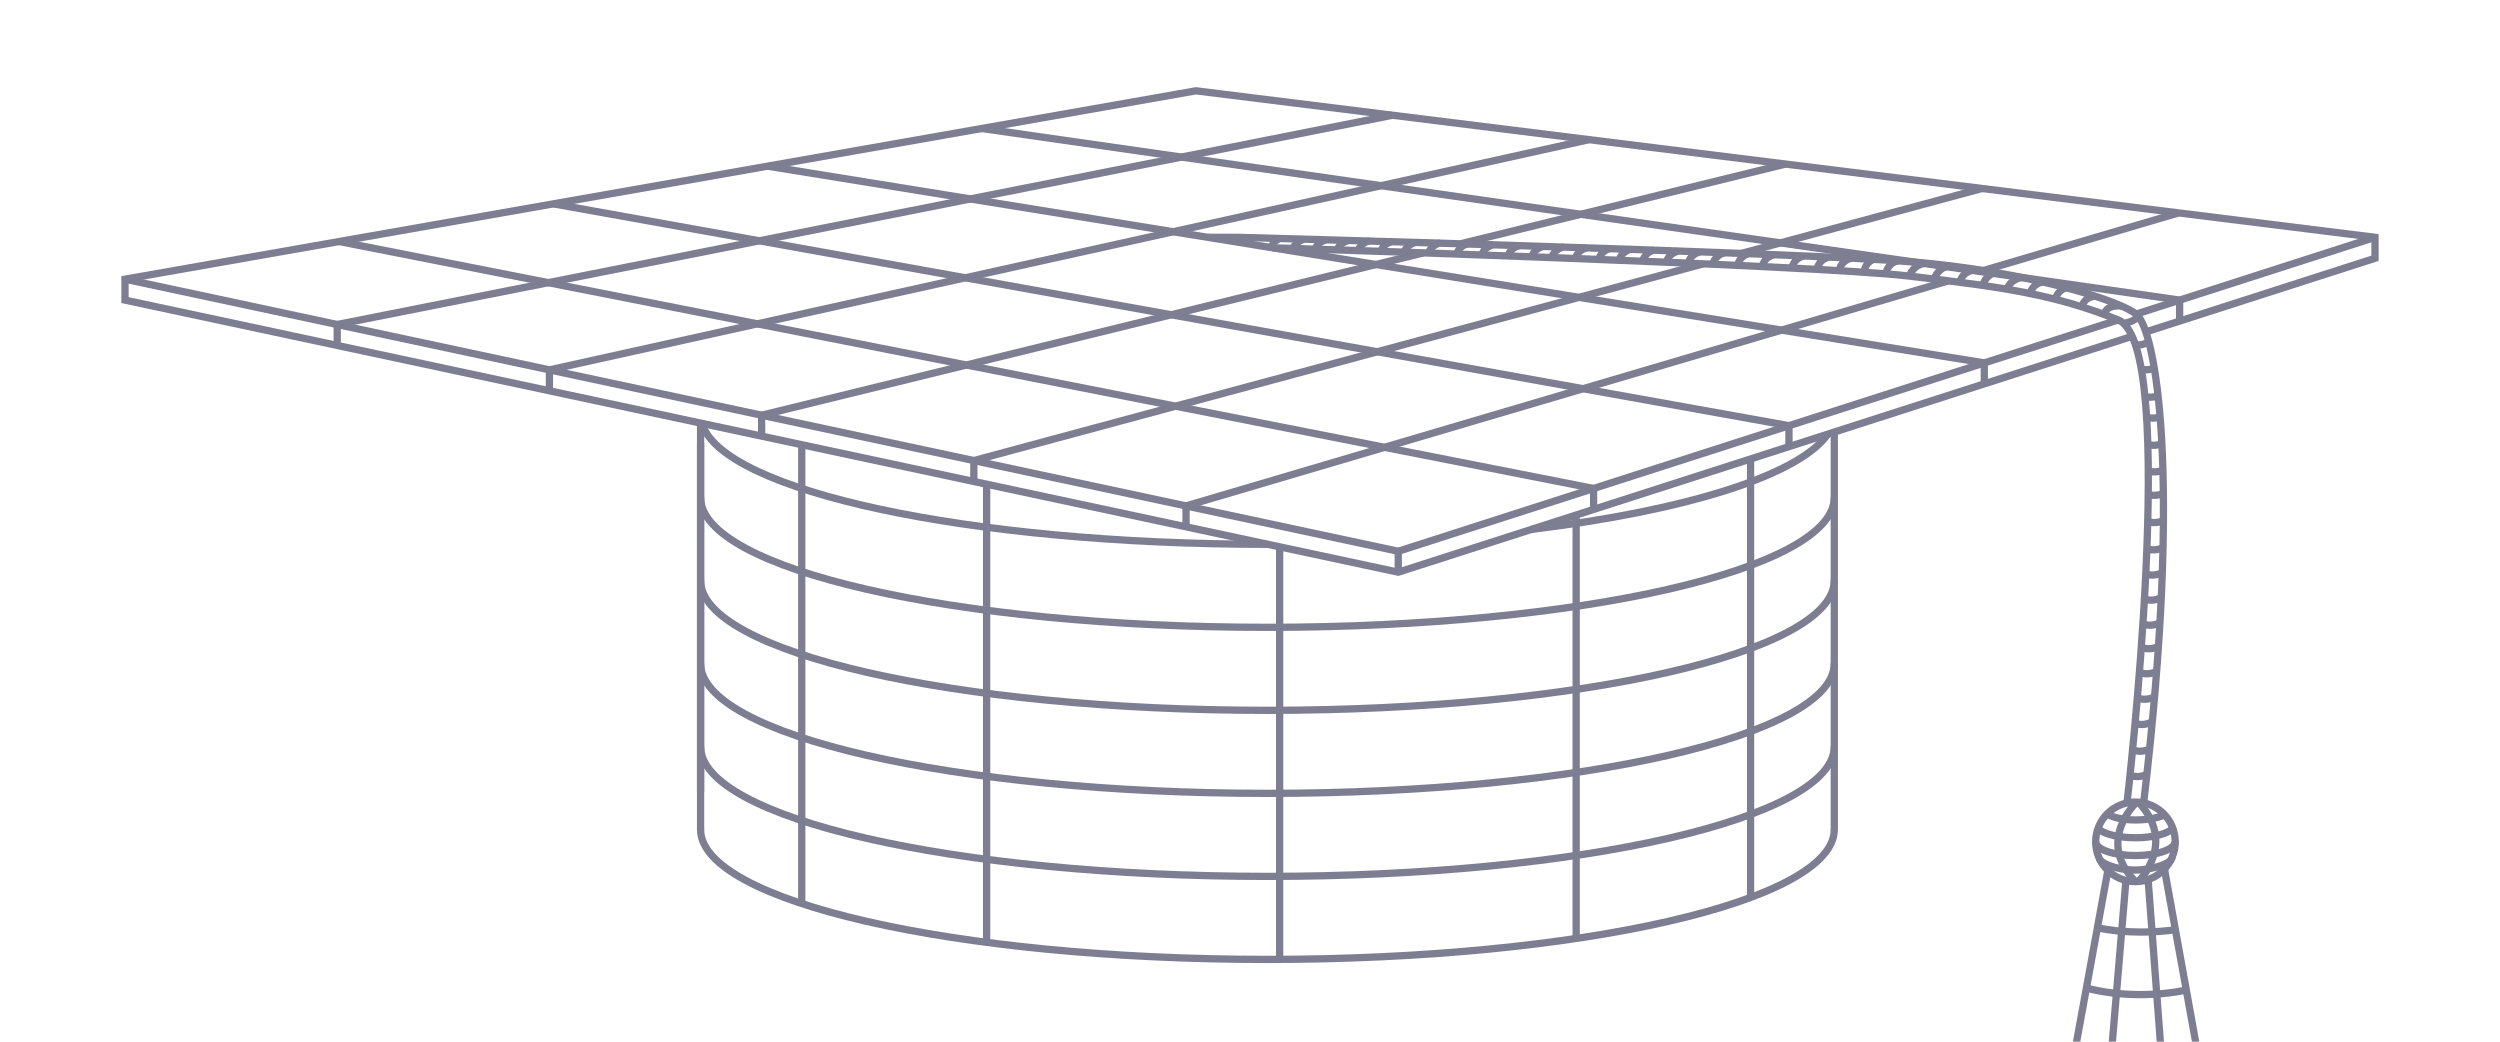 <svg width="240" height="100" viewBox="0 0 240 100" fill="none" xmlns="http://www.w3.org/2000/svg">
<g clip-path="url(#clip0_8975_92729)">
<path d="M205.075 30.152L227.999 22.784" stroke="#7E7E93" stroke-width="0.7"/>
<path d="M134.232 52.922L203.304 30.722" stroke="#7E7E93" stroke-width="0.7"/>
<path d="M190.305 25.999L209.135 20.439" stroke="#7E7E93" stroke-width="0.7"/>
<path d="M113.86 48.569L187.086 26.949" stroke="#7E7E93" stroke-width="0.7"/>
<path d="M167.084 24.352L190.27 18.095" stroke="#7E7E93" stroke-width="0.7"/>
<path d="M93.488 44.215L163.515 25.327" stroke="#7E7E93" stroke-width="0.7"/>
<path d="M140.248 23.394L171.404 15.751" stroke="#7E7E93" stroke-width="0.7"/>
<path d="M73.117 39.862L136.648 24.276" stroke="#7E7E93" stroke-width="0.7"/>
<path d="M52.744 35.509L152.539 13.406" stroke="#7E7E93" stroke-width="0.7"/>
<path d="M32.372 31.154L133.675 11.062" stroke="#7E7E93" stroke-width="0.7"/>
<path d="M12 26.801L134.231 52.923" stroke="#7E7E93" stroke-width="0.7"/>
<path d="M32.562 23.185L152.986 46.895" stroke="#7E7E93" stroke-width="0.7"/>
<path d="M53.123 19.567L171.74 40.866" stroke="#7E7E93" stroke-width="0.7"/>
<path d="M73.685 15.951L190.492 34.839" stroke="#7E7E93" stroke-width="0.7"/>
<path d="M94.248 12.334L209.247 28.81" stroke="#7E7E93" stroke-width="0.7"/>
<path d="M209.246 28.811V30.819" stroke="#7E7E93" stroke-width="0.7"/>
<path d="M190.493 34.839V36.848" stroke="#7E7E93" stroke-width="0.7"/>
<path d="M171.74 40.867V42.875" stroke="#7E7E93" stroke-width="0.7"/>
<path d="M152.987 46.895V48.903" stroke="#7E7E93" stroke-width="0.7"/>
<path d="M134.232 52.922V54.931" stroke="#7E7E93" stroke-width="0.7"/>
<path d="M113.86 48.569V50.578" stroke="#7E7E93" stroke-width="0.7"/>
<path d="M93.488 44.215V46.224" stroke="#7E7E93" stroke-width="0.7"/>
<path d="M73.117 39.862V41.871" stroke="#7E7E93" stroke-width="0.7"/>
<path d="M52.744 35.509V37.517" stroke="#7E7E93" stroke-width="0.7"/>
<path d="M32.372 31.154V33.163" stroke="#7E7E93" stroke-width="0.7"/>
<path d="M204.688 32.285L134.231 54.93L12 28.81V26.801L114.809 8.718L228 22.782V24.793L206.038 31.851" stroke="#7E7E93" stroke-width="0.7"/>
<path d="M176.092 79.611V79.633C176.092 86.52 151.729 92.103 121.674 92.103C91.619 92.103 67.256 86.52 67.256 79.633V79.608" stroke="#7E7E93" stroke-width="0.7"/>
<path d="M176.092 71.641V71.663C176.092 78.55 151.729 84.133 121.674 84.133C91.619 84.133 67.256 78.55 67.256 71.663V71.638" stroke="#7E7E93" stroke-width="0.7"/>
<path d="M176.092 63.671V63.693C176.092 70.58 151.729 76.163 121.674 76.163C91.619 76.163 67.256 70.58 67.256 63.693V63.668" stroke="#7E7E93" stroke-width="0.7"/>
<path d="M176.092 55.7V55.721C176.092 62.609 151.729 68.192 121.674 68.192C91.619 68.192 67.256 62.609 67.256 55.721V55.698" stroke="#7E7E93" stroke-width="0.7"/>
<path d="M176.092 47.731V47.752C176.092 54.639 151.729 60.223 121.674 60.223C91.619 60.223 67.256 54.639 67.256 47.752V47.727" stroke="#7E7E93" stroke-width="0.7"/>
<path d="M121.675 52.253C92.922 52.253 69.378 47.143 67.391 40.67" stroke="#7E7E93" stroke-width="0.7"/>
<path d="M175.47 41.676C172.717 45.619 161.832 49.036 146.947 50.829" stroke="#7E7E93" stroke-width="0.7"/>
<path d="M67.256 40.536V76.029" stroke="#7E7E93" stroke-width="0.7"/>
<path d="M176.092 41.477V79.714" stroke="#7E7E93" stroke-width="0.7"/>
<path d="M168.056 44.001V86.248" stroke="#7E7E93" stroke-width="0.7"/>
<path d="M151.312 49.442V90.197" stroke="#7E7E93" stroke-width="0.7"/>
<path d="M122.846 52.404V92.101" stroke="#7E7E93" stroke-width="0.7"/>
<path d="M94.716 46.487V90.467" stroke="#7E7E93" stroke-width="0.7"/>
<path d="M76.967 42.694V86.746" stroke="#7E7E93" stroke-width="0.7"/>
<path d="M67.256 42.541V79.714" stroke="#7E7E93" stroke-width="0.7"/>
<path d="M205.799 76.995C209.536 45.454 206.899 31.575 205.074 30.152C203.251 28.729 194.397 26.057 183.681 25.149C172.968 24.244 118.813 22.782 118.813 22.782H117.247H115.95" stroke="#7E7E93" stroke-width="0.7"/>
<path d="M122.165 23.788C122.165 23.788 174.094 25.428 183.215 26.496C192.337 27.565 197.227 28.255 203.341 30.709C209.322 33.111 204.192 77.083 204.192 77.083" stroke="#7E7E93" stroke-width="0.7"/>
<path fill-rule="evenodd" clip-rule="evenodd" d="M208.822 80.815C208.822 82.923 207.113 84.635 205.003 84.635C202.893 84.635 201.185 82.923 201.185 80.815C201.185 78.706 202.893 76.995 205.003 76.995C207.113 76.995 208.822 78.706 208.822 80.815Z" stroke="#7E7E93" stroke-width="0.7"/>
<path d="M202.334 83.684L196.401 116.177" stroke="#7E7E93" stroke-width="0.7"/>
<path d="M207.792 83.463L213.726 116.32" stroke="#7E7E93" stroke-width="0.7"/>
<path d="M209.927 95.033C208.628 95.316 207.109 95.48 205.485 95.48C203.537 95.48 201.741 95.245 200.294 94.85" stroke="#7E7E93" stroke-width="0.7"/>
<path d="M208.883 89.241C207.868 89.394 206.757 89.478 205.592 89.478C204.023 89.478 202.555 89.326 201.285 89.061" stroke="#7E7E93" stroke-width="0.7"/>
<path d="M204.09 84.522L201.184 119.109" stroke="#7E7E93" stroke-width="0.7"/>
<path d="M206.227 84.565L208.821 118.922" stroke="#7E7E93" stroke-width="0.7"/>
<path d="M208.814 80.773C208.814 81.534 207.114 82.132 205.004 82.132C202.895 82.132 201.192 81.554 201.192 80.793" stroke="#7E7E93" stroke-width="0.7"/>
<path d="M208.644 79.474C208.161 80.031 206.718 80.424 205.005 80.424C203.311 80.424 201.881 80.052 201.382 79.51" stroke="#7E7E93" stroke-width="0.7"/>
<path d="M208.499 82.354C208.499 82.85 206.715 83.523 204.94 83.523C203.165 83.523 201.534 82.85 201.534 82.354" stroke="#7E7E93" stroke-width="0.7"/>
<path d="M207.908 78.176C207.334 78.485 206.226 78.717 205.007 78.717C203.778 78.717 202.76 78.453 202.25 78.126" stroke="#7E7E93" stroke-width="0.7"/>
<path d="M208.069 82.85C208.096 82.877 208.107 82.905 208.107 82.934" stroke="#7E7E93" stroke-width="0.7"/>
<path d="M201.981 82.933C201.981 82.914 201.986 82.895 201.995 82.877" stroke="#7E7E93" stroke-width="0.7"/>
<path d="M205.277 84.635C205.277 84.635 209.048 80.972 205.277 76.996" stroke="#7E7E93" stroke-width="0.7"/>
<path d="M205.127 76.995C205.127 76.995 201.129 80.704 205.004 84.634" stroke="#7E7E93" stroke-width="0.7"/>
<path d="M204.367 74.351C204.367 74.351 205.115 74.852 206.227 74.275" stroke="#7E7E93" stroke-width="0.7"/>
<path d="M206.356 71.915C205.545 72.28 204.946 72.064 204.732 71.963C204.681 71.932 204.649 71.915 204.649 71.915" stroke="#7E7E93" stroke-width="0.7"/>
<path d="M204.963 69.427C205.245 69.542 205.828 69.691 206.605 69.294H206.622" stroke="#7E7E93" stroke-width="0.7"/>
<path d="M205.078 66.927C205.078 66.927 205.826 67.428 206.939 66.851" stroke="#7E7E93" stroke-width="0.7"/>
<path d="M205.394 64.534C205.593 64.633 206.207 64.847 207.036 64.467" stroke="#7E7E93" stroke-width="0.7"/>
<path d="M207.22 62.062C206.374 62.443 205.76 62.227 205.561 62.128C205.511 62.095 205.478 62.078 205.478 62.078" stroke="#7E7E93" stroke-width="0.7"/>
<path d="M205.992 55.094C206.257 55.196 206.838 55.328 207.584 54.98" stroke="#7E7E93" stroke-width="0.7"/>
<path d="M205.859 57.484C206.108 57.599 206.705 57.749 207.485 57.383" stroke="#7E7E93" stroke-width="0.7"/>
<path d="M206.108 52.673C206.374 52.774 206.938 52.907 207.666 52.573" stroke="#7E7E93" stroke-width="0.7"/>
<path d="M206.191 50.052C206.438 50.151 206.986 50.284 207.701 49.969" stroke="#7E7E93" stroke-width="0.7"/>
<path d="M206.232 47.447C206.509 47.55 207.044 47.655 207.741 47.343" stroke="#7E7E93" stroke-width="0.7"/>
<path d="M206.236 45.2C206.502 45.296 206.998 45.394 207.641 45.135" stroke="#7E7E93" stroke-width="0.7"/>
<path d="M206.157 42.649C206.419 42.744 206.905 42.838 207.534 42.593" stroke="#7E7E93" stroke-width="0.7"/>
<path d="M206.139 40.069C206.42 40.152 206.877 40.205 207.451 39.973" stroke="#7E7E93" stroke-width="0.7"/>
<path d="M205.465 35.404C205.747 35.502 206.265 35.588 206.93 35.294" stroke="#7E7E93" stroke-width="0.7"/>
<path d="M205.833 38.027C206.092 38.123 206.578 38.221 207.208 37.978" stroke="#7E7E93" stroke-width="0.7"/>
<path d="M204.991 33.08C205.251 33.179 205.928 33.096 206.376 32.718" stroke="#7E7E93" stroke-width="0.7"/>
<path d="M205.71 59.889C205.959 59.989 206.556 60.171 207.352 59.788" stroke="#7E7E93" stroke-width="0.7"/>
<path d="M203.787 31.056C203.787 31.056 205.106 30.907 205.229 30.269" stroke="#7E7E93" stroke-width="0.7"/>
<path d="M202.018 30.198C202.018 30.198 202.035 29.274 203.636 29.365" stroke="#7E7E93" stroke-width="0.7"/>
<path d="M199.9 29.359C199.9 29.359 200.021 28.561 201.129 28.433" stroke="#7E7E93" stroke-width="0.7"/>
<path d="M197.356 28.593C197.356 28.593 197.59 27.678 198.698 27.552" stroke="#7E7E93" stroke-width="0.7"/>
<path d="M194.933 28.057C194.933 28.057 195.145 27.172 196.252 27.045" stroke="#7E7E93" stroke-width="0.7"/>
<path d="M191.594 26.166C190.632 26.365 190.387 27.289 190.387 27.289" stroke="#7E7E93" stroke-width="0.7"/>
<path d="M185.698 26.722C185.698 26.722 186.065 25.657 187.171 25.531" stroke="#7E7E93" stroke-width="0.7"/>
<path d="M183.346 26.397C183.346 26.397 183.693 25.408 184.801 25.282" stroke="#7E7E93" stroke-width="0.7"/>
<path d="M181.059 26.241C181.059 26.241 181.122 25.334 182.193 25.025" stroke="#7E7E93" stroke-width="0.7"/>
<path d="M178.978 26.009C178.978 26.009 179.041 25.102 180.112 24.793" stroke="#7E7E93" stroke-width="0.7"/>
<path d="M176.56 26.009C176.56 26.009 176.624 25.102 177.695 24.793" stroke="#7E7E93" stroke-width="0.7"/>
<path d="M174.43 25.89C174.43 25.89 174.493 24.982 175.565 24.674" stroke="#7E7E93" stroke-width="0.7"/>
<path d="M172.014 25.788C172.014 25.788 172.077 24.88 173.148 24.572" stroke="#7E7E93" stroke-width="0.7"/>
<path d="M169.187 25.633C169.187 25.633 169.21 24.766 170.282 24.457" stroke="#7E7E93" stroke-width="0.7"/>
<path d="M166.814 25.528C166.814 25.528 166.875 24.62 167.947 24.312" stroke="#7E7E93" stroke-width="0.7"/>
<path d="M164.369 25.528C164.369 25.528 164.485 24.571 165.557 24.262" stroke="#7E7E93" stroke-width="0.7"/>
<path d="M162.043 25.401C162.043 25.401 162.106 24.493 163.178 24.183" stroke="#7E7E93" stroke-width="0.7"/>
<path d="M159.939 25.327C159.939 25.327 160.002 24.419 161.074 24.111" stroke="#7E7E93" stroke-width="0.7"/>
<path d="M157.675 25.205C157.675 25.205 157.736 24.297 158.807 23.989" stroke="#7E7E93" stroke-width="0.7"/>
<path d="M155.407 25.143C155.407 25.143 155.468 24.236 156.54 23.927" stroke="#7E7E93" stroke-width="0.7"/>
<path d="M153.447 25.059C153.447 25.059 153.508 24.151 154.58 23.843" stroke="#7E7E93" stroke-width="0.7"/>
<path d="M151.19 25.004C151.19 25.004 151.253 24.097 152.325 23.788" stroke="#7E7E93" stroke-width="0.7"/>
<path d="M150.06 23.711C150.041 23.711 150.041 23.711 150.025 23.728C149.297 23.944 149.048 24.441 148.965 24.723" stroke="#7E7E93" stroke-width="0.7"/>
<path d="M148.119 23.662C147.389 23.878 147.122 24.375 147.041 24.657" stroke="#7E7E93" stroke-width="0.7"/>
<path d="M145.846 23.579H145.829C145.1 23.794 144.849 24.292 144.768 24.574" stroke="#7E7E93" stroke-width="0.7"/>
<path d="M143.324 23.496H143.308C142.578 23.711 142.329 24.209 142.248 24.491" stroke="#7E7E93" stroke-width="0.7"/>
<path d="M139.798 24.596C139.798 24.596 139.861 23.689 140.932 23.38" stroke="#7E7E93" stroke-width="0.7"/>
<path d="M138.199 23.33C138.182 23.33 138.182 23.33 138.166 23.346C137.471 23.562 137.22 24.026 137.122 24.308" stroke="#7E7E93" stroke-width="0.7"/>
<path d="M135.86 23.28C135.163 23.479 134.881 23.944 134.783 24.226" stroke="#7E7E93" stroke-width="0.7"/>
<path d="M133.621 23.181C133.604 23.181 133.586 23.197 133.571 23.197C132.891 23.413 132.642 23.861 132.559 24.143" stroke="#7E7E93" stroke-width="0.7"/>
<path d="M131.415 23.131H131.398C130.735 23.346 130.469 23.778 130.37 24.076" stroke="#7E7E93" stroke-width="0.7"/>
<path d="M129.408 23.097C128.761 23.28 128.477 23.694 128.363 23.993" stroke="#7E7E93" stroke-width="0.7"/>
<path d="M127.284 23.032C126.622 23.214 126.355 23.629 126.239 23.927" stroke="#7E7E93" stroke-width="0.7"/>
<path d="M125.16 22.981C124.53 23.164 124.248 23.562 124.115 23.844" stroke="#7E7E93" stroke-width="0.7"/>
<path d="M122.033 23.787C122.107 23.542 122.306 23.139 122.827 22.893" stroke="#7E7E93" stroke-width="0.7"/>
<path d="M188.191 26.949C188.191 26.949 188.404 26.064 189.51 25.938" stroke="#7E7E93" stroke-width="0.7"/>
<path d="M192.738 27.624C192.738 27.624 193.038 26.772 194.146 26.645" stroke="#7E7E93" stroke-width="0.7"/>
</g>
<defs>
<clipPath id="clip0_8975_92729">
<rect width="240" height="100" fill="white"/>
</clipPath>
</defs>
</svg>
